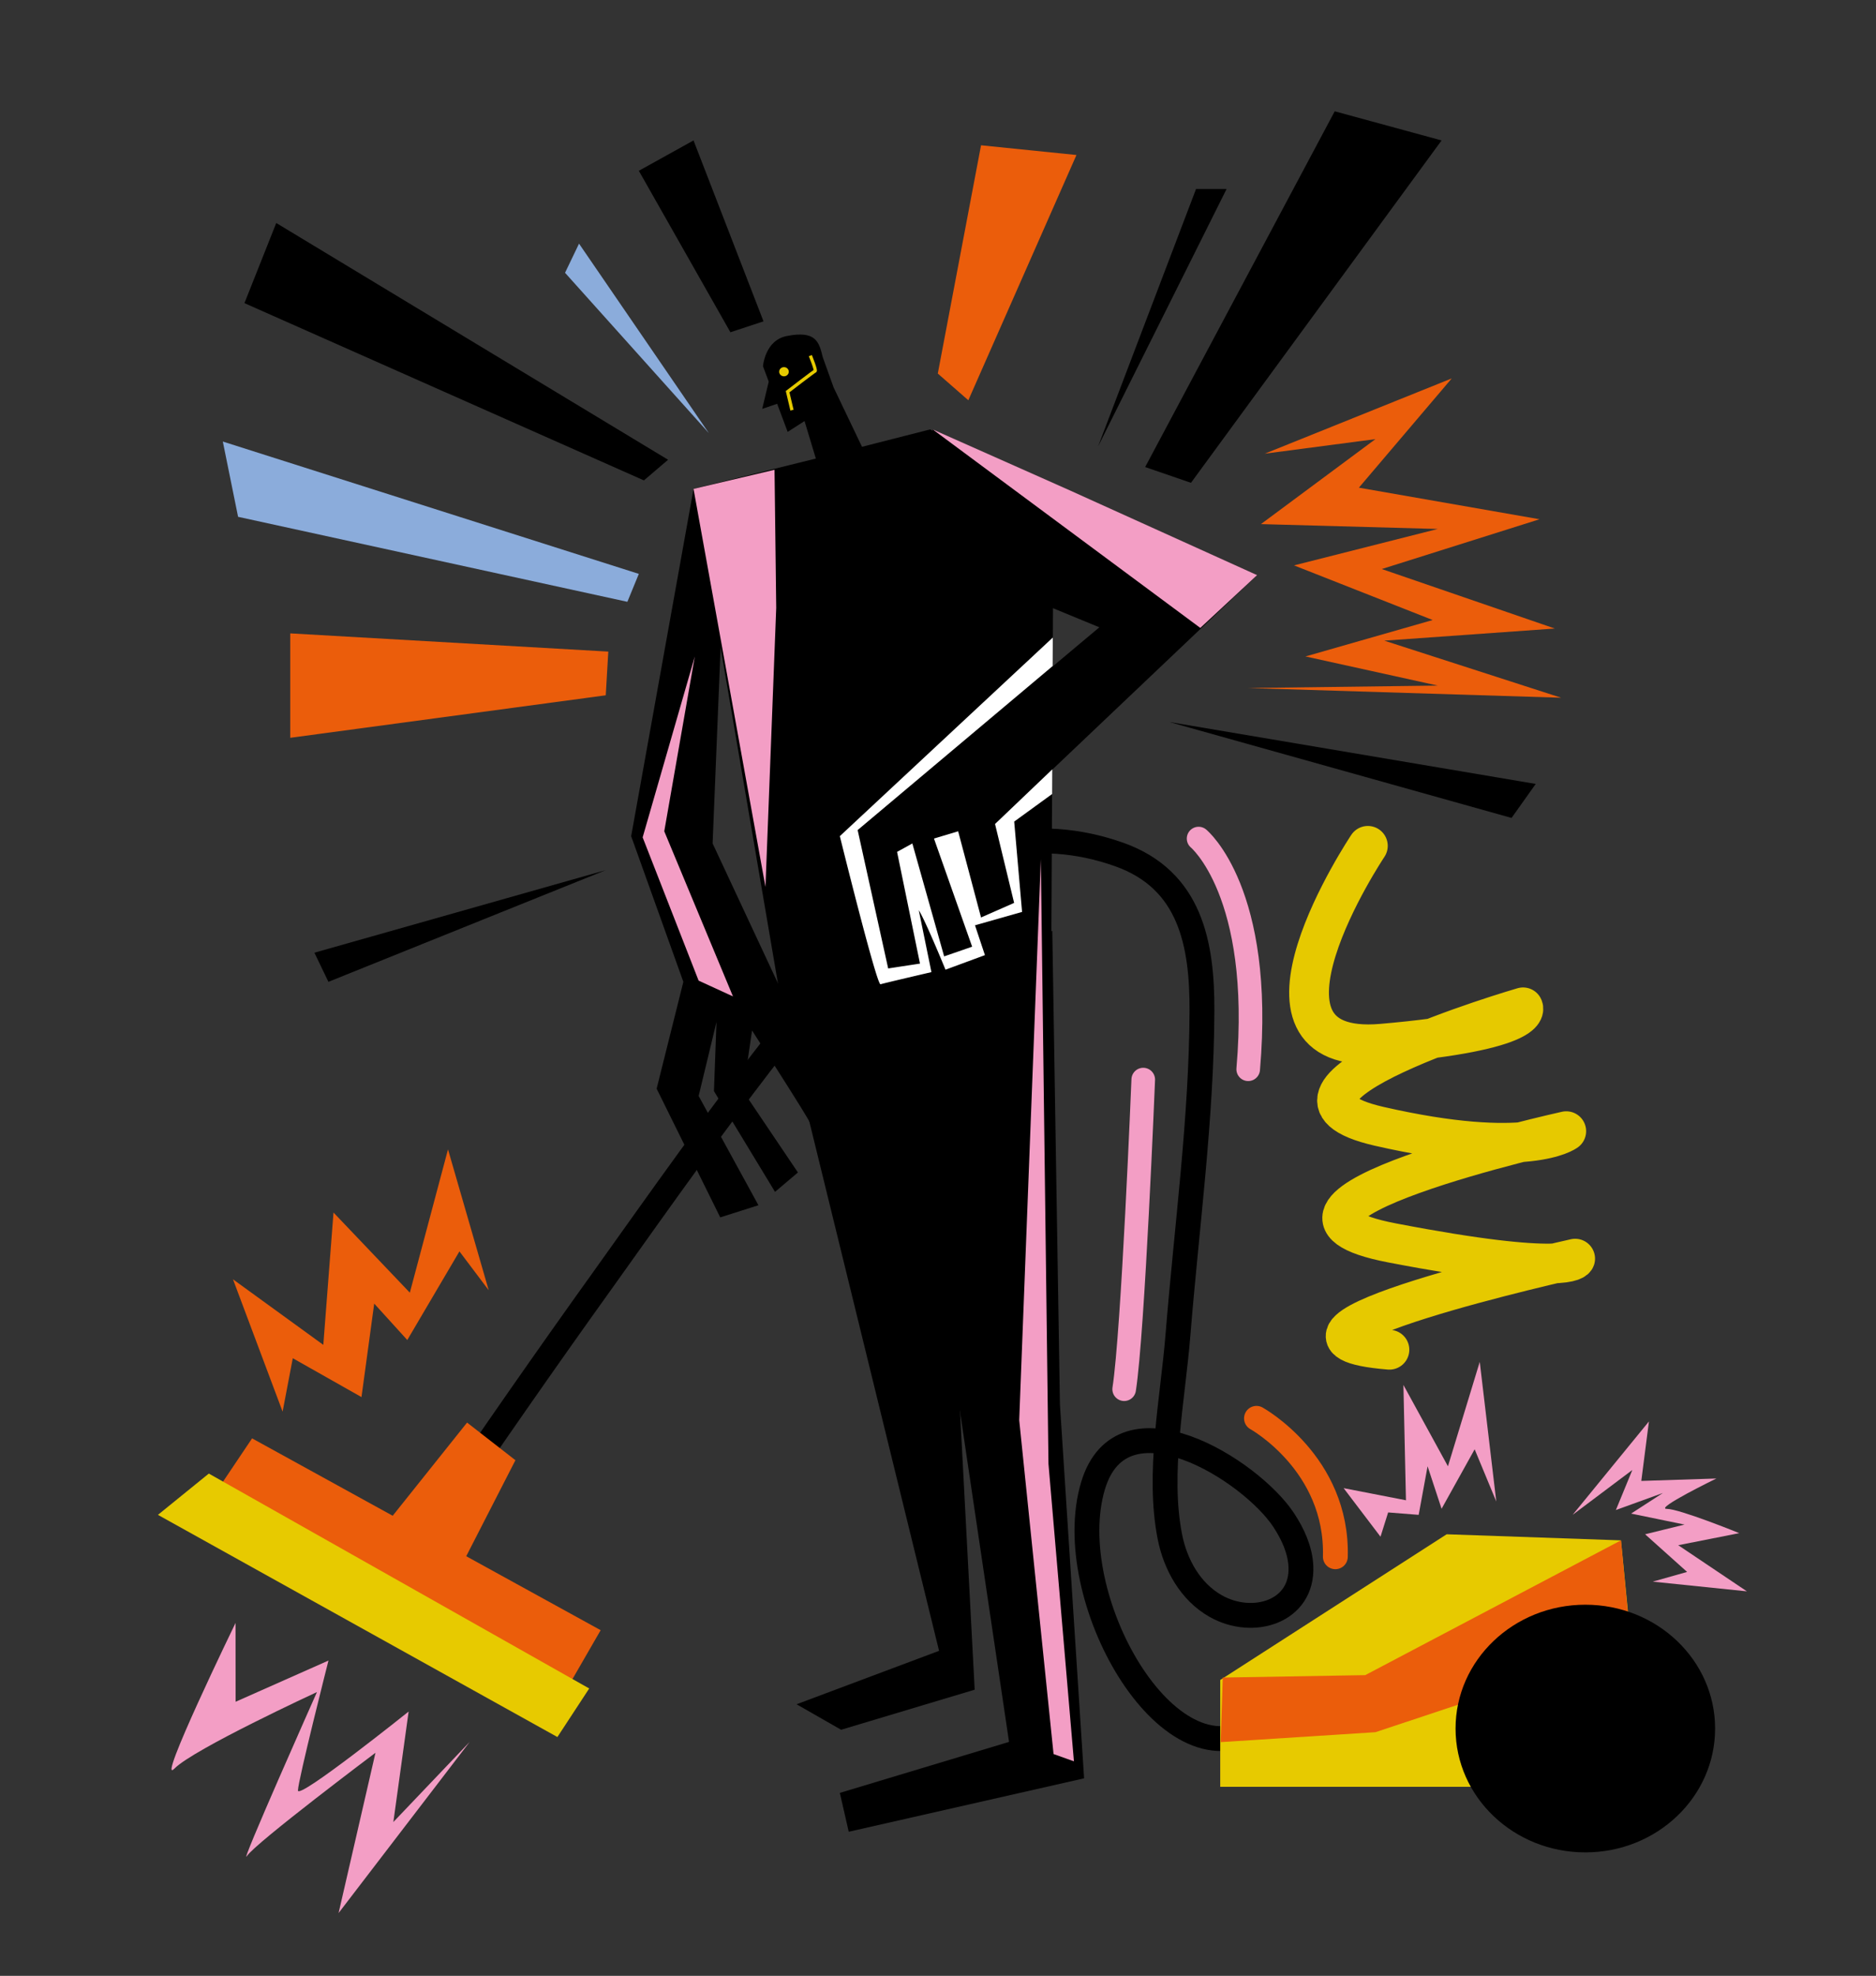 <svg id="Capa_1" data-name="Capa 1" xmlns="http://www.w3.org/2000/svg" viewBox="0 0 1366 1438"><rect x="0" y="0" width="1366" height="1438" fill="#333333" stroke="none"/><title>Mesa de trabajo 8</title><path d="M631.35,332.89,607,282l-7.9-22c-2.73-11.49-5.22-19.55-26.23-15.44-15.93,3.12-17.3,22-17.3,22l4.18,11.16L555,297.58l10.88-3.7,7.65,20.44,12.29-7.87,13.93,46.17Z"/><polygon points="766.22 677.47 771.78 1022.09 789.38 1294.26 618 1333.14 611.52 1304.86 734.72 1267.75 655.98 737.56 766.22 677.47"/><polygon points="682.85 719.88 709.71 1229.75 612.45 1258.91 580.02 1240.36 683.77 1201.47 566.61 723.64 682.85 719.88"/><ellipse cx="570.85" cy="270.54" rx="3.5" ry="3.34" fill="#e6ca00"/><path d="M576.68,298.52l-3.18-13.46s19-14.65,20-15-3.46-11.23-3.46-11.23" fill="none" stroke="#e6ca00" stroke-miterlimit="10" stroke-width="2.39"/><polygon points="767.14 362 766.74 442.65 766.63 464 766.53 484.75 766.53 485.03 766.15 560.01 766.15 560.2 766.06 577.88 765.29 733.14 571.69 746.39 504.99 355.82 597.62 332.84 677.29 312.52 679.06 313.5 767.14 362"/><path d="M528.15,386.74l-9.27,227.1,64.85,138.74L606,803.83S591.14,821.5,590.21,818s-42.61-68-42.61-68l-6.48,44.18L581,853.32l-16.67,14.13-44.47-73.34,1.85-50.37-13,53.9,43.54,79.53L524.44,886l-46.31-93.67,19.45-77.76-38-106L505,355.82Z"/><path d="M317.87,1105.16q59.29-87.45,120.93-173.45c42.82-60,85.21-120.23,131-178.19,25.34-32.1,51.52-65,80.12-94.58,43.28-44.71,104.86-58.46,165.11-37,51.94,18.47,60.35,65.25,60.17,113.65-.29,78.81-11.16,157.49-17.48,236-3.76,46.78-15.06,100.5-5.85,147,4,20.09,14.88,39.88,33.33,50.3,27.23,15.4,63.48,4.07,62.05-28.79-.53-12.07-5.8-23.54-12.52-33.77-23.9-36.39-117.79-95.29-138.85-25-24.08,80.41,54.65,219.14,118.57,175.85" fill="none" stroke="#000" stroke-miterlimit="10" stroke-width="18.09"/><polygon points="339.48 1132.61 375.3 1062.74 340.1 1035.35 285.94 1103.16 183.55 1046.84 145.57 1103.39 402.17 1247.43 437.37 1186.45 339.48 1132.61" fill="#eb5d0b"/><polygon points="888.5 1222.68 888.5 1300.44 1197.89 1300.44 1180.29 1121.06 1053.38 1116.64 888.5 1222.68" fill="#e7ca00"/><polygon points="890.35 1220.92 994.1 1219.15 1180.29 1121.06 1187.7 1198.82 1001.51 1260.68 888.87 1267.91 890.35 1220.92" fill="#eb5d0b"/><ellipse cx="1154.35" cy="1258.03" rx="94.49" ry="90.13"/><polygon points="915.36 418.56 779.21 547.8 766.15 560.2 724.53 599.71 738.43 657.14 714.34 667.75 697.67 605.01 680.07 610.31 705.08 689.84 704.48 690.13 704.44 690.14 686.55 698.68 664.32 613.84 653.2 620.03 668.95 699.56 646.72 704.86 624.49 604.12 766.53 485.03 766.53 485.02 800.49 456.55 766.74 442.65 671.73 403.53 679.06 313.5 679.14 312.52 915.36 418.56"/><path d="M766.2,560l-.05,0-41.62,39.7,13.9,57.43-24.09,10.61L697.67,605l-17.6,5.3L707.86,689l-3.38,1.17h0l-17,5.88-23.16-82.18L653.2,620l16.68,81.3-23.16,3.53L624.49,604.12l142-119.37.1-20.75L611.52,608.54s26.86,108.69,29.64,107.81,37.06-8.84,37.06-8.84L669,662.45c4.63,7.06,19.46,43.29,19.46,43.29l28.71-10.6-7.23-21.71,34.28-9.72-5.74-65.77,27.63-20.06.09-17.68.1-.1A1.21,1.21,0,0,0,766.2,560Z" fill="#fff"/><polygon points="152.05 1072.46 429.03 1228.87 405.87 1264.21 115 1102.51 152.05 1072.46" fill="#e7ca00"/><polygon points="504.99 355.82 557.37 645.53 565.2 442.42 563.97 341.91 504.99 355.82" fill="#f39ec5"/><polygon points="679.14 312.52 779.25 357.02 915.36 418.56 874 457 679.14 312.52" fill="#f39ec5"/><polygon points="505.92 477.76 483.68 605.01 533.71 725.18 508.69 713.7 467.94 609.43 505.92 477.76" fill="#f39ec5"/><polygon points="757.88 625.33 763.44 1065.39 781.97 1281.89 767.14 1276.59 742.13 1033.58 757.88 625.33" fill="#f39ec5"/><path d="M171.51,1181.15s-58.36,120.18-44.47,106,103.75-55.67,103.75-55.67-57.43,129-50.95,119.29,93.56-75.11,93.56-75.11l-26.86,116.65L342,1267.75l-55.58,58.32,11.12-80.41s-80.59,64.51-80.59,57.44,22.23-94.56,22.23-94.56l-67.62,30Z" fill="#f39ec5"/><polygon points="1005.21 1118.41 978.35 1083.07 1023.74 1091.9 1021.89 1007.96 1054.31 1067.16 1077.47 991.16 1089.51 1092.79 1073.76 1054.79 1049.68 1098.09 1039.49 1067.16 1033 1102.51 1010.77 1100.74 1005.21 1118.41" fill="#f39ec5"/><path d="M1145.09,1102.51l55.58-68-5.56,43.3,54.66-1.76s-45.39,22.09-36.13,22.09,52.8,17.67,52.8,17.67L1222,1124.6l50,33.58-68.55-7.07,25-7.07-30.57-27.4,28.72-7.06-38.91-8,23.16-15L1176.59,1099l12-29.16Z" fill="#f39ec5"/><path d="M872.75,610.31S920,649.19,908.87,778.2" fill="none" stroke="#f39ec5" stroke-linecap="round" stroke-miterlimit="10" stroke-width="17.19"/><path d="M832.45,785.72s-7.41,183.8-13.89,225.33" fill="none" stroke="#f39ec5" stroke-linecap="round" stroke-miterlimit="10" stroke-width="17.19"/><path d="M914.9,1032.26S974.18,1065,972.33,1133" fill="none" stroke="#eb5d0b" stroke-linecap="round" stroke-miterlimit="10" stroke-width="18.09"/><polygon points="205.78 1027.39 169.65 931.08 235.42 978.79 242.84 882.48 298.42 940.8 326.21 836.53 355.85 939.03 334.54 910.75 296.56 975.26 272.48 948.75 263.21 1016.79 213.19 988.51 205.78 1027.39" fill="#eb5d0b"/><polygon points="201.15 162.3 486.46 334.61 468.86 349.63 177.99 220.62 201.15 162.3"/><polygon points="682.85 271.87 714.34 105.74 783.82 112.81 705.08 291.31 682.85 271.87" fill="#eb5d0b"/><polygon points="465.16 124.3 531.85 241.82 555.94 233.87 504.99 102.21 465.16 124.3"/><polygon points="442.93 474.23 441.07 506.04 211.34 536.97 211.34 460.97 442.93 474.23" fill="#eb5d0b"/><polygon points="833.84 339.91 867.19 351.4 1049.68 102.21 971.87 81 833.84 339.91"/><polygon points="799.57 324.89 893.13 137.55 870.89 137.55 799.57 324.89"/><polygon points="441.07 633.28 228.94 693.37 239.13 714.58 441.07 633.28"/><polygon points="851.44 525.48 1118.23 570.54 1100.63 595.29 851.44 525.48"/><polygon points="920.92 330.19 1057.09 275.4 989.47 354.93 1121.01 377.91 1006.14 414.14 1132.12 457.44 1007.99 466.27 1136.75 507.81 908.87 500.74 1046.9 498.97 950.56 477.76 1043.19 451.25 942.22 411.49 1046.9 384.98 918.14 381.44 1001.51 319.59 920.92 330.19" fill="#eb5d0b"/><polygon points="173.36 376.14 456.82 438 465.16 417.67 162.24 321.35 173.36 376.14" fill="#8bacdb"/><polygon points="411.43 198.53 516.11 315.17 421.62 177.32 411.43 198.53" fill="#8bacdb"/><path d="M996,615.61s-102.82,153.76,10.19,144S1109,733.14,1109,733.14,895.91,795,1004.29,819.74s136.17,3.53,136.17,3.53-255.67,56.55-126.91,81.3,133.39,11.48,133.39,11.48S892.2,972.61,1011.7,982.33" fill="none" stroke="#e6c900" stroke-linecap="round" stroke-linejoin="round" stroke-width="28.95"/></svg>